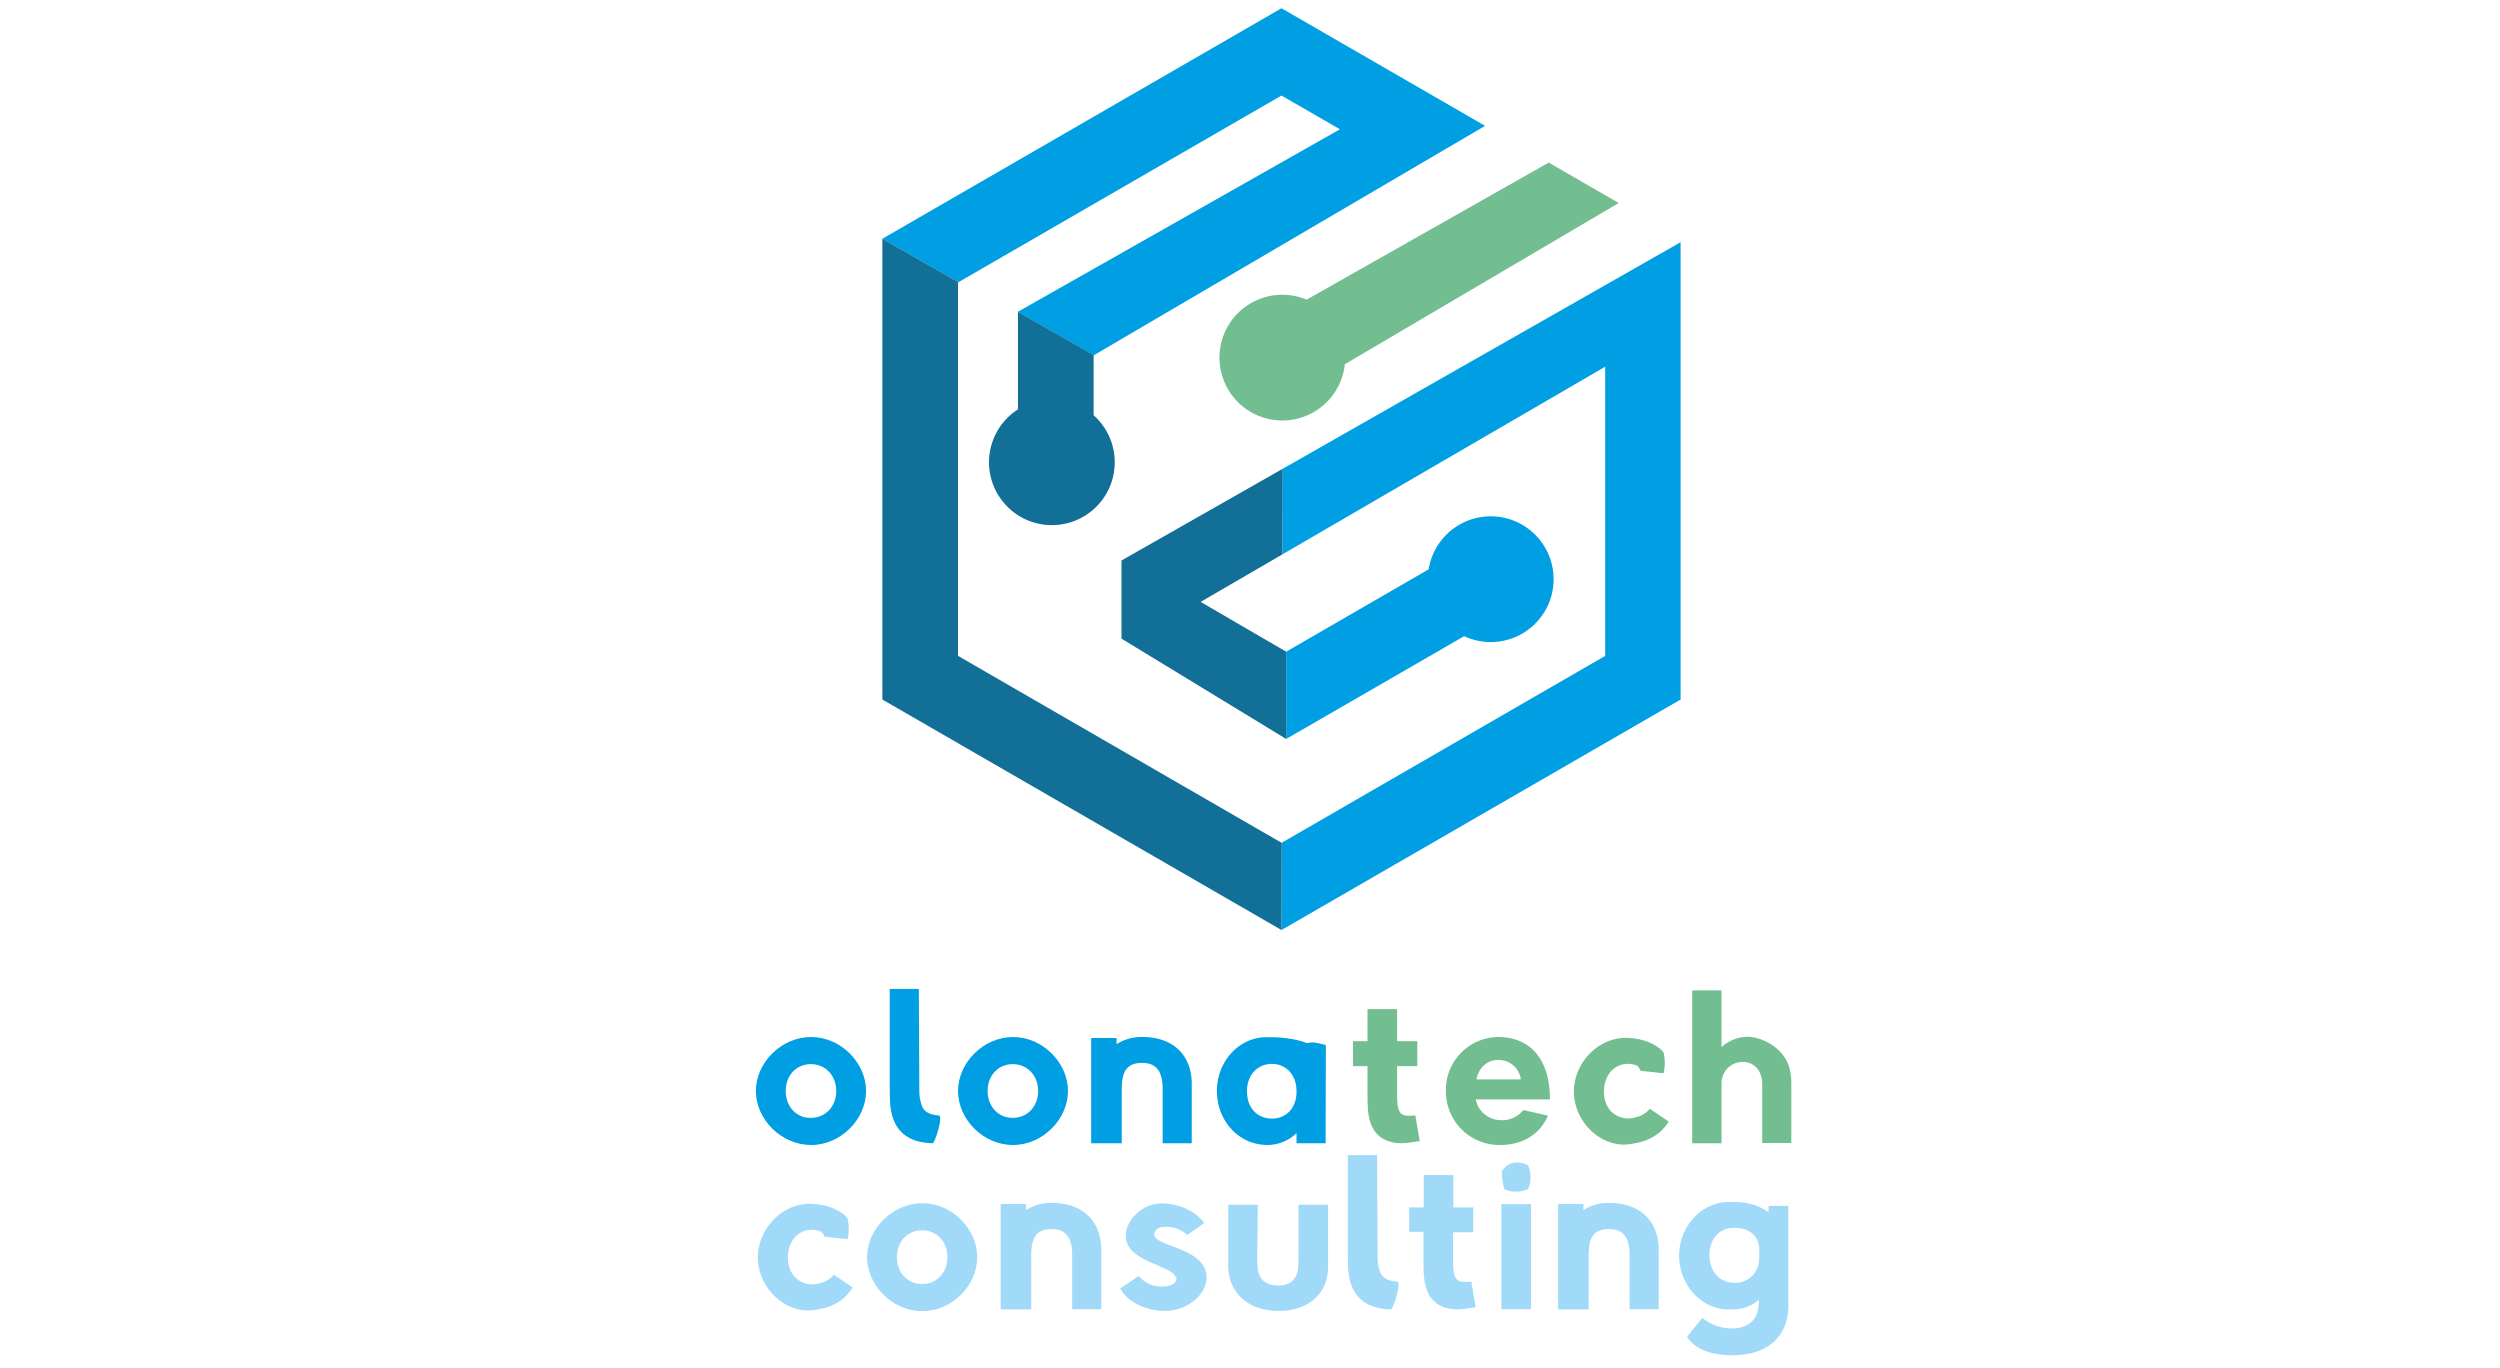 <svg xmlns="http://www.w3.org/2000/svg" xmlns:xlink="http://www.w3.org/1999/xlink" width="720" height="394" viewBox="0 0 720 394" xml:space="preserve"><desc>Created with Fabric.js 3.6.6</desc><defs></defs><g transform="matrix(0.71 0 0 0.71 366.83 196.35)"><g style="">		<g transform="matrix(1 0 0 1 -187.7 166)"><path style="stroke: none; stroke-width: 1; stroke-dasharray: none; stroke-linecap: butt; stroke-dashoffset: 0; stroke-linejoin: miter; stroke-miterlimit: 4; fill: rgb(0,159,227); fill-rule: nonzero; opacity: 1;" transform=" translate(-27.35, -448.2)" d="M 27.4 426.3 c 12.1 0 22.3 10.5 22.3 21.9 s -10.2 21.9 -22.3 21.9 S 5 459.7 5 448.2 S 15.3 426.3 27.4 426.3 Z m -0.1 32.8 c 5.9 0 10.3 -4.6 10.3 -10.9 s -4.4 -10.9 -10.3 -10.9 s -10.2 4.6 -10.2 10.9 S 21.4 459.2 27.3 459.1 Z" stroke-linecap="round"></path></g>		<g transform="matrix(1 0 0 1 -145.51 155.9)"><path style="stroke: none; stroke-width: 1; stroke-dasharray: none; stroke-linecap: butt; stroke-dashoffset: 0; stroke-linejoin: miter; stroke-miterlimit: 4; fill: rgb(0,159,227); fill-rule: nonzero; opacity: 1;" transform=" translate(-69.54, -438.1)" d="M 59.4 452.3 c 0 -1.3 -0.1 -2.5 -0.1 -3.8 V 406.8 H 71.1 l 0.2 41.3 a 16.2 16.2 0 0 0 0.9 5.6 c 0.9 3.8 5.2 4.3 7 4.4 s -1.1 9.8 -2.4 11.3 C 64.9 469.1 59.9 462.7 59.4 452.3 Z" stroke-linecap="round"></path></g>		<g transform="matrix(1 0 0 1 -105.75 166)"><path style="stroke: none; stroke-width: 1; stroke-dasharray: none; stroke-linecap: butt; stroke-dashoffset: 0; stroke-linejoin: miter; stroke-miterlimit: 4; fill: rgb(0,159,227); fill-rule: nonzero; opacity: 1;" transform=" translate(-109.3, -448.2)" d="M 109.3 426.3 c 12.1 0 22.3 10.5 22.3 21.9 s -10.2 21.9 -22.3 21.9 S 87 459.7 87 448.2 S 97.3 426.3 109.3 426.3 Z m -0.1 32.8 c 5.9 0 10.3 -4.6 10.3 -10.9 s -4.4 -10.9 -10.3 -10.9 s -10.2 4.6 -10.2 10.9 S 103.4 459.2 109.3 459.1 Z" stroke-linecap="round"></path></g>		<g transform="matrix(1 0 0 1 -53.65 165.65)"><path style="stroke: none; stroke-width: 1; stroke-dasharray: none; stroke-linecap: butt; stroke-dashoffset: 0; stroke-linejoin: miter; stroke-miterlimit: 4; fill: rgb(0,159,227); fill-rule: nonzero; opacity: 1;" transform=" translate(-161.4, -447.85)" d="M 141 469.4 V 426.7 h 10.3 v 2.5 a 18.5 18.5 0 0 1 10.3 -2.9 c 12.6 -0.1 20.3 7.4 20.2 19.2 v 23.9 H 170 V 447.3 c 0 -7.2 -2.7 -10.5 -8.3 -10.5 s -7.8 2.8 -8.2 8.3 a 32.8 32.8 0 0 0 -0.1 3.9 v 20.4 H 141 Z" stroke-linecap="round"></path></g>		<g transform="matrix(1 0 0 1 -0.95 166.04)"><path style="stroke: none; stroke-width: 1; stroke-dasharray: none; stroke-linecap: butt; stroke-dashoffset: 0; stroke-linejoin: miter; stroke-miterlimit: 4; fill: rgb(0,159,227); fill-rule: nonzero; opacity: 1;" transform=" translate(-214.1, -448.24)" d="M 236.1 469.4 H 224.3 v -4.1 a 17 17 0 0 1 -13.6 4.7 c -10.8 -0.9 -18.7 -10.5 -18.7 -21.8 s 8 -20.9 18.7 -21.8 h 2.7 c 4.4 -0.1 10.7 0.6 15.2 2.4 a 11.5 11.5 0 0 1 2.8 -0.3 a 41.8 41.8 0 0 1 4.8 1.1 Z m -21.8 -10 c 5.9 0 10 -4.4 10 -10.9 v -0.2 c 0 -6.7 -4.3 -11.1 -10 -11.1 s -10.1 4.4 -10.1 11.1 S 208.3 459.4 214.4 459.4 Z" stroke-linecap="round"></path></g>		<g transform="matrix(1 0 0 1 45.7 159.99)"><path style="stroke: none; stroke-width: 1; stroke-dasharray: none; stroke-linecap: butt; stroke-dashoffset: 0; stroke-linejoin: miter; stroke-miterlimit: 4; fill: rgb(114,190,144); fill-rule: nonzero; opacity: 1;" transform=" translate(-260.75, -442.19)" d="M 253.2 415 h 11.9 V 428 h 8.2 v 10.1 h -8.2 v 11.7 c 0 1 0 1.8 0.1 2.6 c 0.1 3.3 1 5.1 2.7 5.6 s 3.5 0.1 4.6 0.1 l 1.8 10.5 c -1.5 -0.1 -5.2 1.1 -9.3 0.7 c -9.1 -1 -11.5 -7.7 -11.8 -14.8 c -0.1 -1.5 -0.1 -3 -0.1 -4.6 V 438.1 h -5.9 V 428 h 5.9 V 415 Z" stroke-linecap="round"></path></g>		<g transform="matrix(1 0 0 1 90.95 166)"><path style="stroke: none; stroke-width: 1; stroke-dasharray: none; stroke-linecap: butt; stroke-dashoffset: 0; stroke-linejoin: miter; stroke-miterlimit: 4; fill: rgb(114,190,144); fill-rule: nonzero; opacity: 1;" transform=" translate(-306, -448.2)" d="M 326.3 458.2 c -2.4 5.6 -8.1 11.9 -19.5 11.9 a 21.7 21.7 0 0 1 -21.9 -21.9 a 21.4 21.4 0 0 1 21.1 -21.9 c 13.7 0 21.1 9.7 21.1 25.3 H 297 a 10.4 10.4 0 0 0 9.6 8.4 a 10.9 10.9 0 0 0 9.7 -4.1 Z m -11 -14.7 a 9.1 9.1 0 0 0 -9.1 -7.9 c -4.9 0 -8.1 3.5 -8.9 7.9 Z" stroke-linecap="round"></path></g>		<g transform="matrix(1 0 0 1 141 166.08)"><path style="stroke: none; stroke-width: 1; stroke-dasharray: none; stroke-linecap: butt; stroke-dashoffset: 0; stroke-linejoin: miter; stroke-miterlimit: 4; fill: rgb(114,190,144); fill-rule: nonzero; opacity: 1;" transform=" translate(-356.05, -448.28)" d="M 373.2 441 l -9.3 -1 l -0.6 -1.1 l -0.7 -0.9 a 9.8 9.8 0 0 0 -5.4 -0.7 c -4.8 0.8 -8.1 5 -8.2 11 s 3.4 10.1 8.2 10.9 a 9.6 9.6 0 0 0 4.8 -0.4 a 9.7 9.7 0 0 0 5.6 -3.4 l 7.7 5.2 a 23.4 23.4 0 0 1 -3.4 4.1 a 20.7 20.7 0 0 1 -10.4 4.7 a 18.4 18.4 0 0 1 -6.6 0.4 c -9.9 -1.4 -18.1 -10.8 -18.1 -21.4 s 8.3 -20.1 18.1 -21.5 l 1.1 -0.2 a 22.4 22.4 0 0 1 4.4 0.1 c 7.1 0.6 11.8 4.1 12.8 5.9 A 18.2 18.2 0 0 1 373.2 441 Z" stroke-linecap="round"></path></g>		<g transform="matrix(1 0 0 1 189.85 156.2)"><path style="stroke: none; stroke-width: 1; stroke-dasharray: none; stroke-linecap: butt; stroke-dashoffset: 0; stroke-linejoin: miter; stroke-miterlimit: 4; fill: rgb(114,190,144); fill-rule: nonzero; opacity: 1;" transform=" translate(-404.9, -438.4)" d="M 396.7 430.4 a 16.1 16.1 0 0 1 10.4 -4.2 a 6.1 6.1 0 0 1 1.6 0.1 c 7.1 0.9 14.6 6.2 15.9 14.2 a 20.9 20.9 0 0 1 0.4 4.4 v 24.4 H 413.2 V 445.3 c 0 -5 -3 -8.9 -8 -8.9 a 8.6 8.6 0 0 0 -8.5 8.9 v 24.1 H 384.8 v -62 h 11.9 Z" stroke-linecap="round"></path></g>		<g transform="matrix(1 0 0 1 84.1 -38.8)"><polygon style="stroke: none; stroke-width: 1; stroke-dasharray: none; stroke-linecap: butt; stroke-dashoffset: 0; stroke-linejoin: miter; stroke-miterlimit: 4; fill: rgb(0,159,227); fill-rule: nonzero; opacity: 1;" points="-80.45,-47.6 -80.55,-12.9 50.35,-89 50.35,28.3 -80.85,104.1 -80.95,139.5 80.95,46 80.95,-106.9 80.95,-139.5 -80.45,-47.6 "></polygon></g>		<g transform="matrix(1 0 0 1 -36.5 -202.8)"><polygon style="stroke: none; stroke-width: 1; stroke-dasharray: none; stroke-linecap: butt; stroke-dashoffset: 0; stroke-linejoin: miter; stroke-miterlimit: 4; fill: rgb(0,159,227); fill-rule: nonzero; opacity: 1;" points="39.65,-35 63.35,-21.3 -67.25,52.7 -36.55,70.4 122.25,-22.7 39.65,-70.4 -122.25,23.1 -91.35,40.7 39.65,-35 "></polygon></g>		<g transform="matrix(1 0 0 1 59.29 -21.95)"><path style="stroke: none; stroke-width: 1; stroke-dasharray: none; stroke-linecap: butt; stroke-dashoffset: 0; stroke-linejoin: miter; stroke-miterlimit: 4; fill: rgb(0,159,227); fill-rule: nonzero; opacity: 1;" transform=" translate(-274.34, -260.25)" d="M 292.3 263.7 a 25.5 25.5 0 1 0 -14.4 -27.1 L 220.1 270 v 35.4 Z" stroke-linecap="round"></path></g>		<g transform="matrix(1 0 0 1 58.97 -158.29)"><path style="stroke: none; stroke-width: 1; stroke-dasharray: none; stroke-linecap: butt; stroke-dashoffset: 0; stroke-linejoin: miter; stroke-miterlimit: 4; fill: rgb(114,190,144); fill-rule: nonzero; opacity: 1;" transform=" translate(-274.02, -123.91)" d="M 228.4 127.2 a 25.5 25.5 0 1 0 15.5 26.2 L 355 88 L 326.6 71.6 Z" stroke-linecap="round"></path></g>		<g transform="matrix(1 0 0 1 -77.75 -39.5)"><polygon style="stroke: none; stroke-width: 1; stroke-dasharray: none; stroke-linecap: butt; stroke-dashoffset: 0; stroke-linejoin: miter; stroke-miterlimit: 4; fill: rgb(18,111,151); fill-rule: nonzero; opacity: 1;" points="80.9,104.8 -50.3,29 -50.3,-122.5 -50.1,-122.6 -81,-140.2 -81,46.7 80.9,140.2 81,104.8 80.9,104.8 "></polygon></g>		<g transform="matrix(1 0 0 1 -28.35 -31.6)"><polygon style="stroke: none; stroke-width: 1; stroke-dasharray: none; stroke-linecap: butt; stroke-dashoffset: 0; stroke-linejoin: miter; stroke-miterlimit: 4; fill: rgb(18,111,151); fill-rule: nonzero; opacity: 1;" points="-33.4,9.9 -33.4,14.1 -2.7,32.8 33.4,54.8 33.4,19.4 -1.3,-0.8 31.9,-20.1 32,-54.8 -33.4,-17.6 -33.4,9.9 "></polygon></g>		<g transform="matrix(1 0 0 1 -89.98 -106.82)"><path style="stroke: none; stroke-width: 1; stroke-dasharray: none; stroke-linecap: butt; stroke-dashoffset: 0; stroke-linejoin: miter; stroke-miterlimit: 4; fill: rgb(18,111,151); fill-rule: nonzero; opacity: 1;" transform=" translate(-125.07, -175.38)" d="M 111.3 171.7 a 25.5 25.5 0 1 0 30.7 2.4 V 149.7 l -30.7 -17.6 Z" stroke-linecap="round"></path></g>		<g transform="matrix(1 0 0 1 -190 233.38)"><path style="stroke: none; stroke-width: 1; stroke-dasharray: none; stroke-linecap: butt; stroke-dashoffset: 0; stroke-linejoin: miter; stroke-miterlimit: 4; fill: rgb(161,218,248); fill-rule: nonzero; opacity: 1;" transform=" translate(-25.05, -515.58)" d="M 42.2 508.3 l -9.3 -1 l -0.6 -1.1 l -0.7 -0.9 a 9.8 9.8 0 0 0 -5.4 -0.7 c -4.8 0.8 -8.1 5 -8.2 11 s 3.4 10.1 8.2 10.9 a 9.6 9.6 0 0 0 4.8 -0.4 a 9.7 9.7 0 0 0 5.6 -3.4 l 7.7 5.2 a 23.3 23.3 0 0 1 -3.4 4.1 a 20.7 20.7 0 0 1 -10.4 4.7 a 18.4 18.4 0 0 1 -6.6 0.4 c -9.9 -1.4 -18.1 -10.8 -18.1 -21.4 s 8.3 -20.1 18.1 -21.5 l 1.1 -0.2 a 22.4 22.4 0 0 1 4.4 0.1 c 7.1 0.6 11.8 4.1 12.8 5.9 A 18.2 18.2 0 0 1 42.2 508.3 Z" stroke-linecap="round"></path></g>		<g transform="matrix(1 0 0 1 -142.6 233.4)"><path style="stroke: none; stroke-width: 1; stroke-dasharray: none; stroke-linecap: butt; stroke-dashoffset: 0; stroke-linejoin: miter; stroke-miterlimit: 4; fill: rgb(161,218,248); fill-rule: nonzero; opacity: 1;" transform=" translate(-72.45, -515.6)" d="M 72.5 493.7 c 12.1 0 22.3 10.5 22.3 21.9 s -10.2 21.9 -22.3 21.9 s -22.4 -10.4 -22.4 -21.9 S 60.5 493.7 72.5 493.7 Z m -0.1 32.8 c 5.9 0 10.3 -4.6 10.3 -10.9 s -4.4 -10.9 -10.3 -10.9 s -10.2 4.6 -10.2 10.9 S 66.6 526.6 72.4 526.5 Z" stroke-linecap="round"></path></g>		<g transform="matrix(1 0 0 1 -90.35 233)"><path style="stroke: none; stroke-width: 1; stroke-dasharray: none; stroke-linecap: butt; stroke-dashoffset: 0; stroke-linejoin: miter; stroke-miterlimit: 4; fill: rgb(161,218,248); fill-rule: nonzero; opacity: 1;" transform=" translate(-124.7, -515.2)" d="M 104.3 536.7 V 494 h 10.3 v 2.5 a 18.5 18.5 0 0 1 10.3 -2.9 c 12.6 -0.1 20.3 7.4 20.2 19.2 v 23.9 H 133.3 V 514.7 c 0 -7.2 -2.7 -10.5 -8.3 -10.5 s -7.8 2.8 -8.2 8.3 a 32.9 32.9 0 0 0 -0.1 3.9 v 20.4 H 104.3 Z" stroke-linecap="round"></path></g>		<g transform="matrix(1 0 0 1 -44.75 233.4)"><path style="stroke: none; stroke-width: 1; stroke-dasharray: none; stroke-linecap: butt; stroke-dashoffset: 0; stroke-linejoin: miter; stroke-miterlimit: 4; fill: rgb(161,218,248); fill-rule: nonzero; opacity: 1;" transform=" translate(-170.3, -515.6)" d="M 169.8 527.5 c 4 0 5.8 -1.5 5.8 -3.4 c 0 -0.2 -0.1 -0.4 -0.4 -0.5 c -1.8 -4.9 -20.1 -6.1 -20.2 -16.6 c 0 -6 6.3 -13.2 14.7 -13.2 c 6.3 0 13.4 2.8 17.2 7.9 l -6.9 4.9 a 12.4 12.4 0 0 0 -8.9 -3.3 c -3.2 0 -4.5 1.5 -4.5 3.2 c 0 4.8 21.3 5.3 21.2 17.3 c 0 7.2 -8 13.6 -16.9 13.6 c -7.2 0 -15 -3.3 -18.1 -9.1 l 7.5 -5.1 A 11.8 11.8 0 0 0 169.8 527.5 Z" stroke-linecap="round"></path></g>		<g transform="matrix(1 0 0 1 1.81 233.65)"><path style="stroke: none; stroke-width: 1; stroke-dasharray: none; stroke-linecap: butt; stroke-dashoffset: 0; stroke-linejoin: miter; stroke-miterlimit: 4; fill: rgb(161,218,248); fill-rule: nonzero; opacity: 1;" transform=" translate(-216.86, -515.85)" d="M 208.4 513.7 c -0.1 2.1 0 4.1 0.1 5.9 c 0.4 4.9 3.2 7.5 8.3 7.5 s 7.8 -2.6 8.2 -7.5 c 0.1 -1.8 0.1 -3.8 0.1 -5.9 V 494.3 h 12 v 22.9 a 37.4 37.4 0 0 1 -0.1 4.1 c -0.7 9.8 -8.5 16.1 -20.1 16.1 s -20.3 -6.9 -20.3 -18.4 V 494.3 h 12 Z" stroke-linecap="round"></path></g>		<g transform="matrix(1 0 0 1 40.34 223.3)"><path style="stroke: none; stroke-width: 1; stroke-dasharray: none; stroke-linecap: butt; stroke-dashoffset: 0; stroke-linejoin: miter; stroke-miterlimit: 4; fill: rgb(161,218,248); fill-rule: nonzero; opacity: 1;" transform=" translate(-255.39, -505.5)" d="M 245.2 519.6 c 0 -1.3 -0.1 -2.5 -0.1 -3.8 V 474.2 h 11.9 l 0.2 41.3 a 16.2 16.2 0 0 0 0.9 5.6 c 0.9 3.8 5.2 4.3 7 4.4 s -1.1 9.8 -2.4 11.3 C 250.7 536.5 245.7 530 245.2 519.6 Z" stroke-linecap="round"></path></g>		<g transform="matrix(1 0 0 1 68.45 227.34)"><path style="stroke: none; stroke-width: 1; stroke-dasharray: none; stroke-linecap: butt; stroke-dashoffset: 0; stroke-linejoin: miter; stroke-miterlimit: 4; fill: rgb(161,218,248); fill-rule: nonzero; opacity: 1;" transform=" translate(-283.5, -509.54)" d="M 275.9 482.3 h 12 v 13.1 H 296 v 10.1 h -8.2 v 11.7 c 0 1 0 1.8 0.1 2.6 c 0.1 3.3 1 5.1 2.7 5.6 s 3.5 0.1 4.6 0.1 l 1.8 10.5 c -1.5 -0.1 -5.2 1.1 -9.3 0.7 c -9.1 -1 -11.5 -7.7 -11.8 -14.8 c -0.1 -1.5 -0.1 -3 -0.1 -4.6 v -12 H 270 V 495.4 h 5.9 V 482.3 Z" stroke-linecap="round"></path></g>		<g transform="matrix(1 0 0 1 98.35 224.75)"><path style="stroke: none; stroke-width: 1; stroke-dasharray: none; stroke-linecap: butt; stroke-dashoffset: 0; stroke-linejoin: miter; stroke-miterlimit: 4; fill: rgb(161,218,248); fill-rule: nonzero; opacity: 1;" transform=" translate(-313.4, -506.95)" d="M 307.4 494.1 h 12 v 42.6 h -12 Z m 6.2 -16.9 a 10.5 10.5 0 0 1 4.6 1.1 a 11.2 11.2 0 0 1 1 4.8 a 11.7 11.7 0 0 1 -1 4.9 a 12.5 12.5 0 0 1 -5 1 a 10.2 10.2 0 0 1 -4.6 -1 a 26.9 26.9 0 0 1 -1 -7.1 A 6.7 6.7 0 0 1 313.6 477.2 Z" stroke-linecap="round"></path></g>		<g transform="matrix(1 0 0 1 135.75 233)"><path style="stroke: none; stroke-width: 1; stroke-dasharray: none; stroke-linecap: butt; stroke-dashoffset: 0; stroke-linejoin: miter; stroke-miterlimit: 4; fill: rgb(161,218,248); fill-rule: nonzero; opacity: 1;" transform=" translate(-350.8, -515.2)" d="M 330.4 536.7 V 494 h 10.3 v 2.5 a 18.5 18.5 0 0 1 10.3 -2.9 c 12.6 -0.1 20.3 7.4 20.2 19.2 v 23.9 H 359.4 V 514.7 c 0 -7.2 -2.7 -10.5 -8.3 -10.5 s -7.8 2.8 -8.2 8.3 a 32.9 32.9 0 0 0 -0.1 3.9 v 20.4 H 330.4 Z" stroke-linecap="round"></path></g>		<g transform="matrix(1 0 0 1 186.6 242.1)"><path style="stroke: none; stroke-width: 1; stroke-dasharray: none; stroke-linecap: butt; stroke-dashoffset: 0; stroke-linejoin: miter; stroke-miterlimit: 4; fill: rgb(161,218,248); fill-rule: nonzero; opacity: 1;" transform=" translate(-401.65, -524.3)" d="M 415.8 494.8 h 8 V 535 c 0 14.5 -10.3 20.3 -22.4 20.4 c -7.1 0 -14.8 -1.5 -18.7 -7.5 l 6.2 -7.7 a 18.7 18.7 0 0 0 12.6 4.3 c 4.2 -0.1 9.2 -2.2 10 -7.8 a 20.2 20.2 0 0 0 0.4 -3.8 a 16.4 16.4 0 0 1 -10.7 3.9 h -2.5 c -10.9 -0.6 -19.2 -10.5 -19.2 -21.8 s 8.3 -21.1 19.2 -21.8 h 3.6 c 4.7 0.1 9.6 1.3 13.4 4.2 A 18.6 18.6 0 0 0 415.8 494.8 Z M 402 526 a 9.7 9.7 0 0 0 9.8 -7.9 a 19.1 19.1 0 0 0 0.2 -3 v -2.8 a 7.7 7.7 0 0 0 -0.1 -1.3 c -0.7 -4.1 -3.9 -7.3 -10 -7.3 s -10.1 4.4 -10.1 11.1 S 396 526 402 526 Z" stroke-linecap="round"></path></g></g></g></svg>